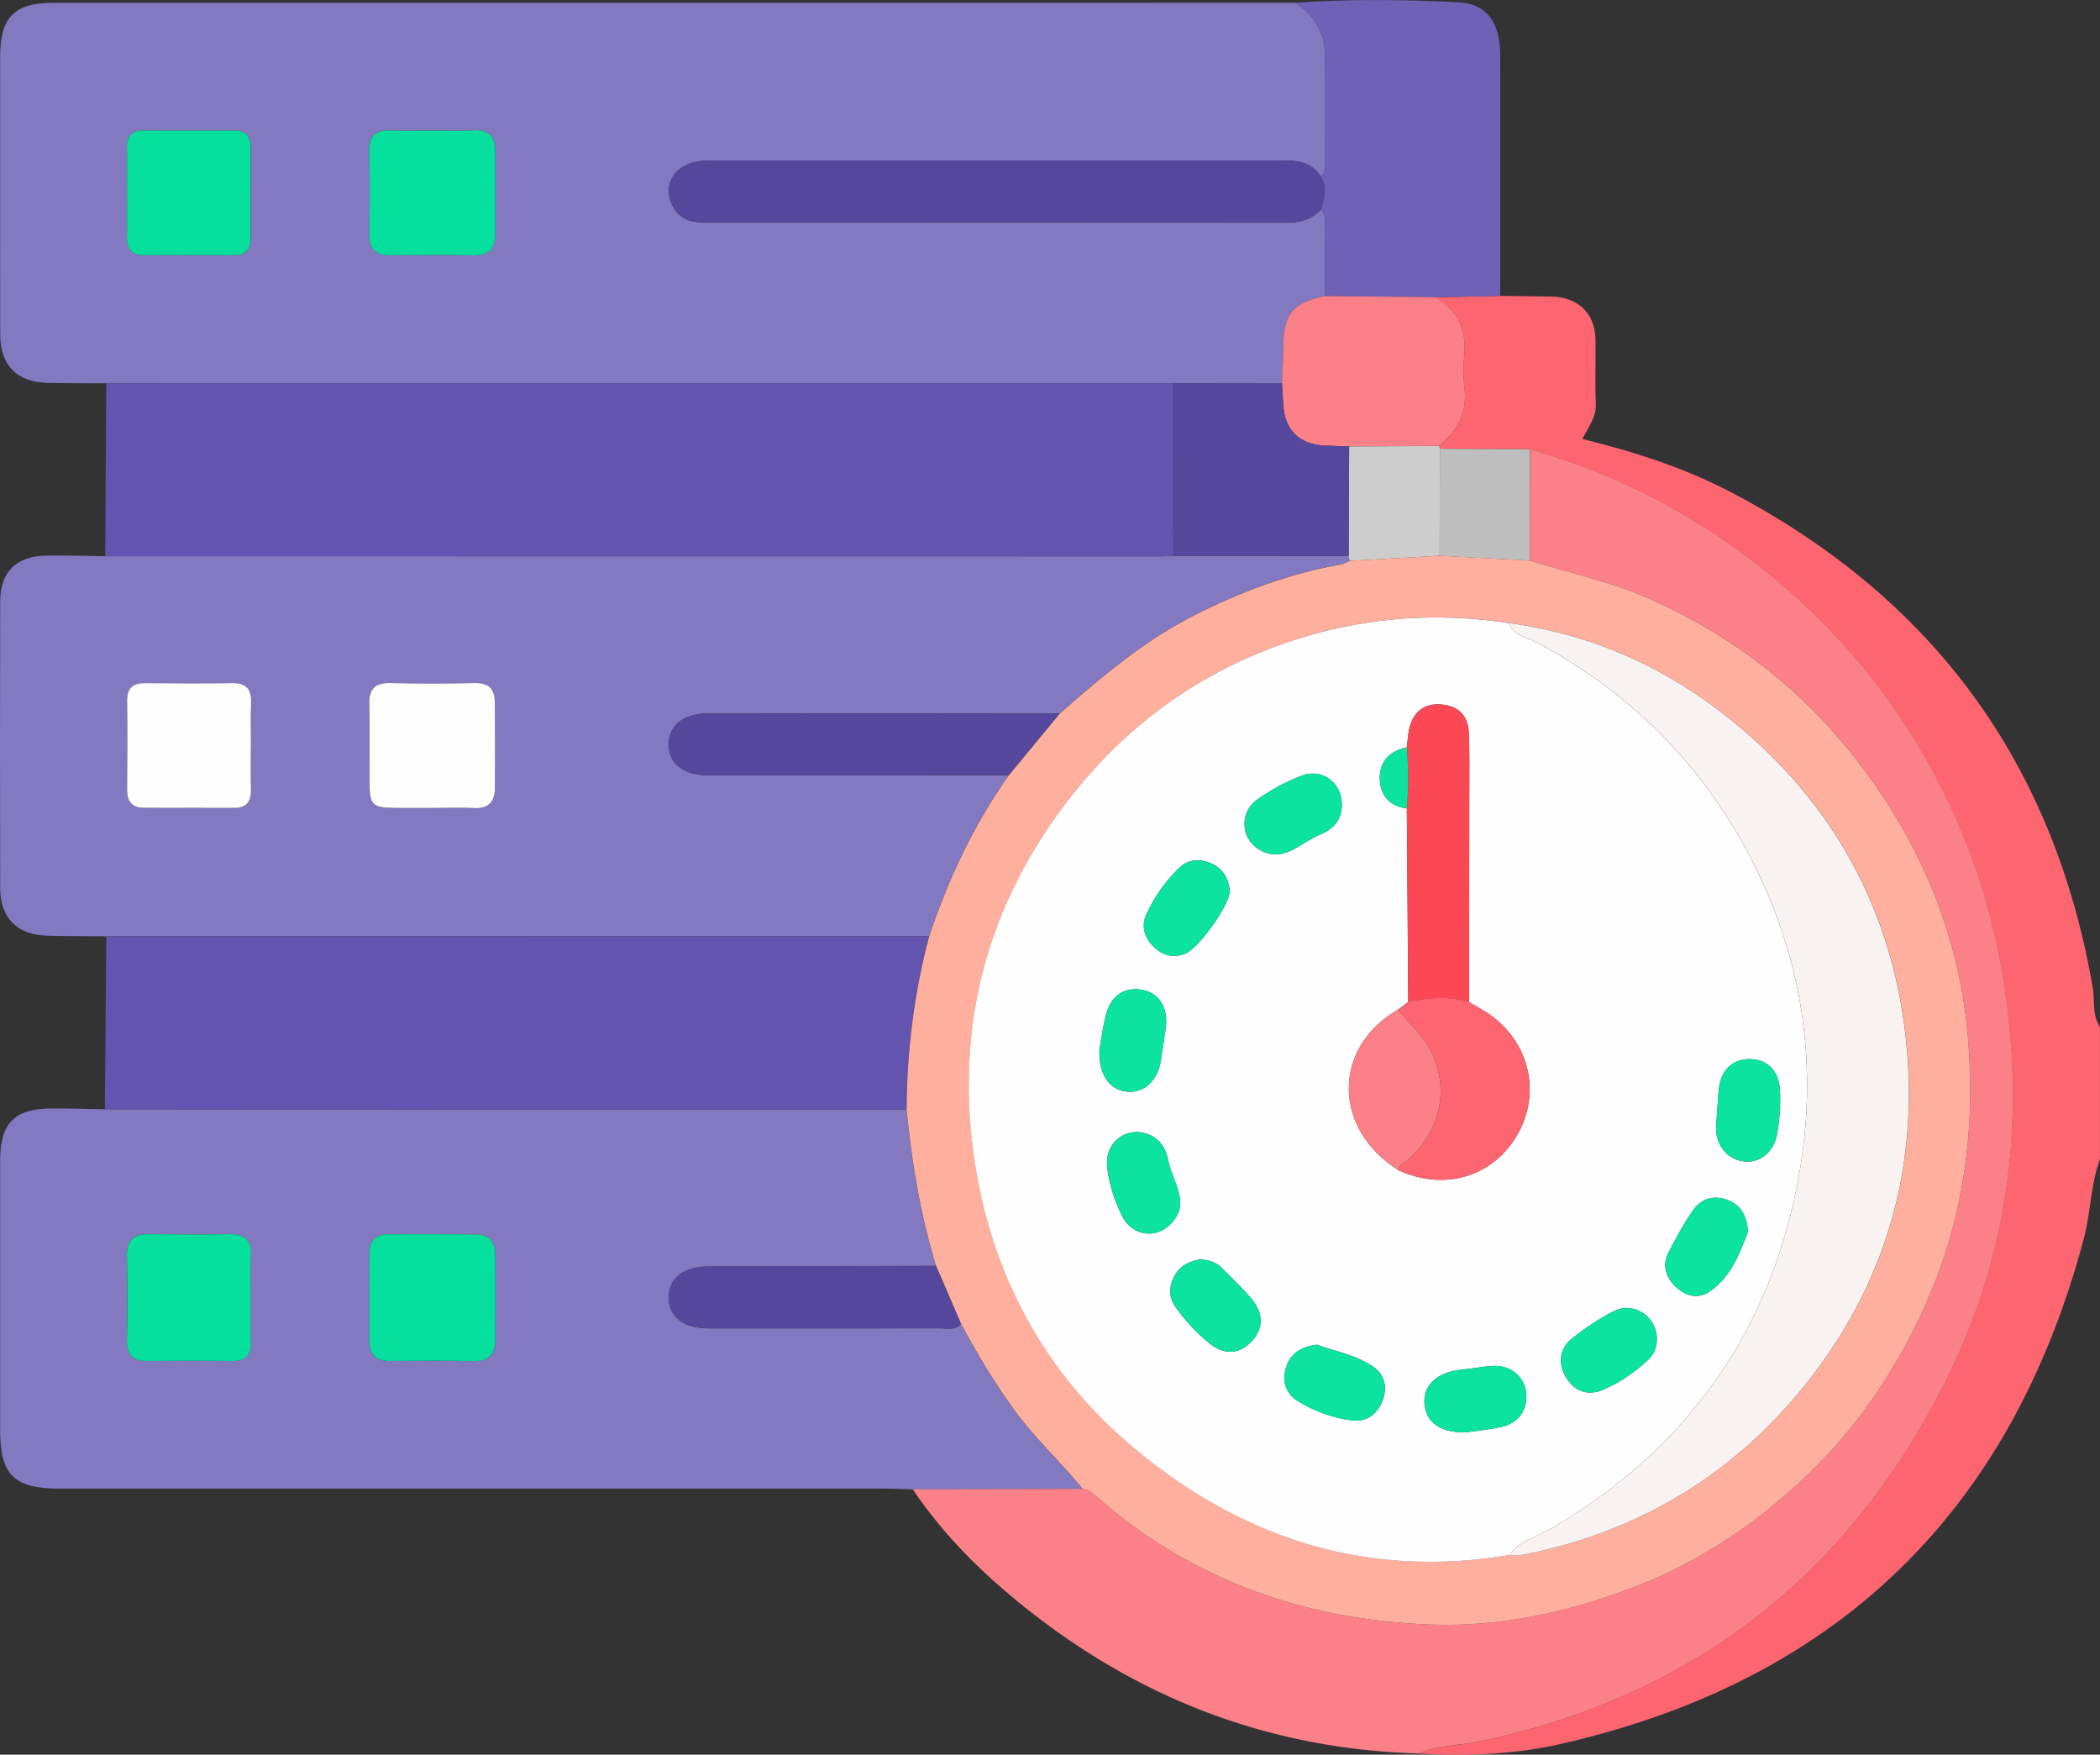 <svg width="79" height="66" viewBox="0 0 79 66" fill="none" xmlns="http://www.w3.org/2000/svg">
<rect x="0" y="0" width="79" height="66" fill="#333333" stroke="none"/>
<g clip-path="url(#clip0_1199_65)">
<path d="M56.435 11.131C57.076 11.139 57.717 11.141 58.361 11.156C59.377 11.176 60.004 11.783 60.021 12.783C60.035 13.584 59.998 14.386 60.033 15.185C60.056 15.69 59.765 16.05 59.526 16.51C61.499 16.997 63.392 17.605 65.159 18.535C72.702 22.506 77.265 28.676 78.727 37.146C78.812 37.639 78.696 38.177 78.999 38.631V43.598C78.643 44.56 78.655 45.598 78.393 46.583C75.647 56.907 69.073 63.23 58.738 65.592C56.985 65.994 55.181 66.062 53.379 65.959C54.084 65.636 54.861 65.669 55.602 65.513C63.578 63.857 69.428 59.348 73.117 52.099C75.168 48.07 75.997 43.743 75.638 39.169C75.381 35.877 74.587 32.767 73.135 29.844C71.661 26.87 69.673 24.276 67.141 22.09C64.31 19.645 61.128 17.918 57.55 16.897C56.422 16.891 55.292 16.885 54.164 16.878C54.158 16.843 54.148 16.808 54.134 16.775C54.851 16.212 55.204 15.499 55.09 14.562C55.041 14.154 55.051 13.731 55.088 13.321C55.175 12.371 54.802 11.673 54.01 11.181C54.818 11.164 55.624 11.147 56.433 11.131H56.435Z" fill="#FD6570"/>
<path d="M4 14.417C3.254 14.413 2.509 14.419 1.763 14.4C0.635 14.369 0.01 13.736 0.008 12.593C0.002 9.1 0.004 5.607 0.006 2.116C0.006 0.65 0.542 0.106 1.998 0.106C14.417 0.106 26.835 0.106 39.254 0.106C42.416 0.106 45.579 0.104 48.74 0.102C49.416 0.584 49.851 1.193 49.843 2.073C49.828 3.433 49.839 4.793 49.839 6.154C49.839 6.332 49.857 6.518 49.692 6.646C49.321 6.054 48.729 6.035 48.129 6.035C41.036 6.035 33.945 6.035 26.851 6.035C26.515 6.035 26.187 6.048 25.87 6.18C25.208 6.456 24.971 7.149 25.317 7.775C25.61 8.305 26.076 8.375 26.627 8.375C33.873 8.363 41.12 8.363 48.367 8.379C48.892 8.379 49.319 8.263 49.682 7.895C49.915 8.094 49.831 8.367 49.833 8.611C49.843 9.454 49.837 10.296 49.839 11.137C48.624 11.396 48.29 11.81 48.276 13.036C48.272 13.499 48.245 13.963 48.23 14.427C46.865 14.427 45.5 14.423 44.133 14.421C30.755 14.421 17.376 14.421 3.998 14.419L4 14.417ZM16.265 4.913C15.752 4.913 15.238 4.934 14.727 4.907C14.149 4.876 13.873 5.079 13.892 5.7C13.921 6.731 13.908 7.762 13.896 8.793C13.889 9.338 14.108 9.607 14.669 9.599C15.721 9.586 16.77 9.576 17.822 9.603C18.393 9.617 18.624 9.338 18.63 8.818C18.64 7.76 18.634 6.704 18.626 5.646C18.622 5.106 18.362 4.862 17.801 4.903C17.292 4.94 16.776 4.911 16.263 4.911L16.265 4.913ZM4.782 7.222C4.782 7.791 4.79 8.361 4.78 8.93C4.771 9.379 4.965 9.601 5.421 9.599C6.553 9.593 7.683 9.593 8.815 9.599C9.285 9.601 9.44 9.346 9.438 8.911C9.429 7.8 9.427 6.688 9.438 5.574C9.442 5.12 9.254 4.907 8.796 4.911C7.664 4.92 6.534 4.92 5.402 4.911C4.934 4.909 4.767 5.149 4.777 5.592C4.79 6.135 4.782 6.679 4.782 7.222Z" fill="#8279C0"/>
<path d="M4.001 35.217C3.257 35.211 2.512 35.217 1.768 35.194C0.638 35.163 0.009 34.528 0.007 33.395C-0.001 29.805 -0.003 26.217 0.007 22.627C0.011 21.511 0.611 20.919 1.725 20.9C2.469 20.887 3.211 20.912 3.956 20.921C17.223 20.921 30.49 20.925 43.755 20.925C43.883 20.925 44.01 20.912 44.14 20.906C46.338 20.908 48.536 20.91 50.735 20.912C50.747 20.972 50.761 21.032 50.774 21.093C50.658 21.14 50.547 21.208 50.427 21.231C48.499 21.577 46.689 22.25 44.938 23.134C43.039 24.095 41.439 25.451 39.855 26.84C38.649 26.838 37.443 26.834 36.237 26.834C33.028 26.834 29.82 26.828 26.613 26.838C25.704 26.84 25.166 27.289 25.155 27.983C25.145 28.712 25.702 29.161 26.628 29.161C30.401 29.161 34.172 29.161 37.946 29.159C36.63 31.018 35.674 33.056 34.952 35.213C24.636 35.213 14.317 35.213 4.001 35.215V35.217ZM16.241 30.391C16.779 30.391 17.318 30.374 17.856 30.395C18.388 30.418 18.613 30.142 18.617 29.654C18.625 28.571 18.621 27.488 18.613 26.405C18.608 25.898 18.363 25.681 17.839 25.693C16.79 25.72 15.738 25.72 14.687 25.693C14.076 25.676 13.874 25.942 13.89 26.529C13.919 27.482 13.895 28.436 13.899 29.391C13.903 30.302 13.989 30.385 14.932 30.391C15.367 30.391 15.804 30.391 16.239 30.391H16.241ZM9.437 28.078C9.437 27.536 9.418 26.991 9.443 26.449C9.465 25.929 9.272 25.687 8.731 25.695C7.653 25.714 6.572 25.707 5.494 25.695C5.028 25.691 4.77 25.85 4.778 26.366C4.795 27.478 4.791 28.59 4.778 29.701C4.774 30.153 4.976 30.383 5.418 30.385C6.548 30.391 7.68 30.385 8.81 30.389C9.272 30.389 9.447 30.147 9.437 29.706C9.426 29.163 9.435 28.619 9.437 28.076V28.078Z" fill="#8379C0"/>
<path d="M34.334 56.023C34 56.013 33.668 55.994 33.334 55.994C22.979 55.994 12.623 55.994 2.268 55.994C0.513 55.994 0.004 55.491 0.004 53.752C0.004 50.392 0.004 47.031 0.004 43.671C0.004 42.242 0.534 41.7 1.946 41.694C2.612 41.691 3.28 41.714 3.949 41.725C14.001 41.727 24.051 41.731 34.103 41.733C34.293 43.729 34.625 45.696 35.211 47.617C32.363 47.623 29.515 47.63 26.668 47.638C25.715 47.64 25.159 48.073 25.156 48.799C25.154 49.53 25.707 49.965 26.657 49.967C29.557 49.969 32.456 49.971 35.355 49.965C35.625 49.965 35.928 50.056 36.149 49.795C36.77 50.944 37.434 52.062 38.211 53.116C38.974 54.149 39.918 55.017 40.727 56.005C38.597 56.013 36.467 56.019 34.334 56.027V56.023ZM13.898 48.764C13.898 49.304 13.908 49.847 13.896 50.387C13.881 50.934 14.116 51.199 14.673 51.193C15.723 51.182 16.774 51.174 17.824 51.197C18.391 51.209 18.626 50.93 18.63 50.408C18.638 49.325 18.638 48.242 18.63 47.162C18.626 46.7 18.381 46.437 17.915 46.433C16.814 46.425 15.712 46.427 14.609 46.429C14.145 46.429 13.896 46.656 13.9 47.141C13.904 47.681 13.9 48.224 13.9 48.764H13.898ZM9.434 48.806C9.434 48.288 9.409 47.77 9.44 47.255C9.479 46.646 9.205 46.412 8.625 46.42C7.623 46.435 6.621 46.433 5.619 46.42C5.054 46.412 4.757 46.619 4.771 47.236C4.794 48.296 4.796 49.356 4.771 50.414C4.757 50.998 5.029 51.195 5.563 51.191C6.617 51.18 7.67 51.176 8.722 51.191C9.26 51.199 9.454 50.944 9.436 50.431C9.417 49.888 9.431 49.346 9.431 48.803L9.434 48.806Z" fill="#8379C0"/>
<path d="M44.142 20.907C44.014 20.913 43.886 20.925 43.756 20.925C30.489 20.925 17.222 20.924 3.957 20.921C3.971 18.754 3.984 16.584 3.998 14.416C17.377 14.416 30.755 14.416 44.133 14.418C44.135 16.582 44.138 18.743 44.142 20.907Z" fill="#6354B0"/>
<path d="M34.336 56.022C36.466 56.014 38.596 56.008 40.728 55.999C40.953 56.01 41.095 56.157 41.252 56.295C44.856 59.461 49.125 60.939 53.839 61.105C56.439 61.198 58.975 60.645 61.416 59.716C64.021 58.722 66.291 57.175 68.254 55.223C70.052 53.436 71.432 51.324 72.469 48.993C73.908 45.757 74.339 42.343 74.019 38.864C73.747 35.885 72.776 33.081 71.192 30.522C68.933 26.87 65.86 24.166 61.915 22.464C60.501 21.853 59.006 21.537 57.548 21.083C57.55 19.688 57.552 18.29 57.556 16.895C61.132 17.915 64.314 19.642 67.147 22.087C69.679 24.274 71.667 26.868 73.141 29.841C74.593 32.765 75.387 35.874 75.644 39.166C76.003 43.742 75.172 48.067 73.123 52.096C69.433 59.347 63.584 63.857 55.608 65.511C54.867 65.664 54.09 65.633 53.385 65.956C47.978 65.807 43.151 64.028 38.881 60.714C37.148 59.37 35.573 57.859 34.338 56.02L34.336 56.022Z" fill="#FC8087"/>
<path d="M34.1 41.731C24.048 41.728 13.998 41.724 3.945 41.722C3.964 39.554 3.98 37.385 3.999 35.217C14.315 35.217 24.634 35.217 34.95 35.215C34.381 37.349 34.117 39.523 34.1 41.731Z" fill="#6354B0"/>
<path d="M49.691 6.646C49.856 6.516 49.837 6.332 49.837 6.154C49.837 4.793 49.827 3.433 49.842 2.073C49.85 1.193 49.415 0.584 48.738 0.102C50.782 -0.037 52.831 -0.021 54.873 0.087C55.949 0.145 56.434 0.853 56.436 2.083C56.442 5.1 56.436 8.114 56.436 11.131C55.627 11.148 54.821 11.164 54.013 11.181C52.623 11.166 51.231 11.152 49.842 11.137C49.842 10.294 49.846 9.452 49.835 8.611C49.833 8.367 49.918 8.094 49.685 7.895C49.8 7.481 49.955 7.067 49.693 6.65L49.691 6.646Z" fill="#6F62B6"/>
<path d="M49.839 11.135C51.229 11.149 52.621 11.164 54.011 11.178C54.804 11.671 55.176 12.369 55.089 13.319C55.052 13.729 55.041 14.151 55.091 14.559C55.206 15.497 54.852 16.209 54.134 16.773C53.006 16.779 51.878 16.783 50.751 16.789C50.447 16.781 50.144 16.775 49.843 16.762C48.868 16.721 48.315 16.164 48.27 15.182C48.258 14.93 48.241 14.677 48.227 14.425C48.243 13.961 48.268 13.497 48.274 13.033C48.288 11.808 48.624 11.396 49.837 11.135H49.839Z" fill="#FC8087"/>
<path d="M50.753 16.792C51.881 16.786 53.009 16.782 54.137 16.775C54.151 16.808 54.161 16.844 54.168 16.879C54.166 18.221 54.161 19.562 54.159 20.904C53.032 20.968 51.904 21.032 50.774 21.096C50.761 21.036 50.747 20.976 50.734 20.916C50.741 19.541 50.747 18.167 50.753 16.794V16.792Z" fill="#CDCDCD"/>
<path d="M54.158 20.904C54.16 19.562 54.164 18.221 54.167 16.879C55.294 16.885 56.425 16.891 57.552 16.898C57.55 18.293 57.548 19.691 57.544 21.086C56.414 21.026 55.286 20.966 54.156 20.906L54.158 20.904Z" fill="#BFBEBE"/>
<path d="M49.693 6.646C49.953 7.062 49.8 7.476 49.684 7.891C49.32 8.259 48.895 8.377 48.369 8.375C41.123 8.358 33.875 8.361 26.629 8.371C26.079 8.371 25.613 8.3 25.32 7.77C24.971 7.143 25.21 6.452 25.872 6.176C26.19 6.044 26.518 6.031 26.854 6.031C33.947 6.033 41.038 6.033 48.132 6.031C48.732 6.031 49.324 6.05 49.695 6.642L49.693 6.646Z" fill="#55479C"/>
<path d="M50.754 16.791C50.748 18.166 50.742 19.54 50.735 20.913C48.537 20.911 46.339 20.909 44.141 20.907C44.139 18.743 44.137 16.582 44.133 14.418C45.498 14.418 46.863 14.422 48.23 14.424C48.245 14.677 48.261 14.929 48.273 15.182C48.319 16.163 48.871 16.72 49.847 16.762C50.15 16.774 50.451 16.78 50.754 16.789V16.791Z" fill="#55479C"/>
<path d="M16.263 4.913C16.776 4.913 17.29 4.942 17.801 4.905C18.36 4.863 18.622 5.108 18.626 5.648C18.634 6.706 18.638 7.762 18.63 8.82C18.626 9.34 18.393 9.619 17.822 9.605C16.772 9.578 15.72 9.588 14.669 9.601C14.108 9.607 13.887 9.338 13.896 8.795C13.908 7.764 13.92 6.731 13.892 5.702C13.873 5.079 14.151 4.878 14.727 4.909C15.238 4.936 15.751 4.915 16.265 4.915L16.263 4.913Z" fill="#07E09C"/>
<path d="M4.778 7.221C4.778 6.678 4.788 6.134 4.774 5.591C4.764 5.148 4.931 4.908 5.399 4.91C6.531 4.916 7.661 4.918 8.793 4.91C9.251 4.906 9.438 5.119 9.434 5.573C9.424 6.685 9.426 7.796 9.434 8.91C9.438 9.345 9.281 9.6 8.811 9.598C7.679 9.594 6.549 9.592 5.417 9.598C4.959 9.6 4.768 9.378 4.776 8.929C4.786 8.36 4.778 7.79 4.778 7.221Z" fill="#07E09C"/>
<path d="M54.161 20.904C55.291 20.964 56.419 21.024 57.548 21.084C59.006 21.536 60.501 21.855 61.916 22.465C65.861 24.169 68.931 26.871 71.193 30.524C72.776 33.083 73.746 35.886 74.02 38.865C74.338 42.346 73.906 45.758 72.469 48.994C71.432 51.328 70.05 53.44 68.254 55.224C66.291 57.177 64.021 58.723 61.417 59.717C58.977 60.647 56.439 61.2 53.839 61.106C49.125 60.939 44.857 59.46 41.252 56.297C41.096 56.16 40.953 56.011 40.729 56.001C39.92 55.011 38.976 54.145 38.213 53.112C37.436 52.059 36.772 50.94 36.151 49.791C35.838 49.067 35.526 48.34 35.213 47.615C34.629 45.696 34.297 43.727 34.105 41.731C34.12 39.524 34.386 37.35 34.955 35.215C35.677 33.06 36.633 31.021 37.949 29.161C38.586 28.389 39.223 27.615 39.861 26.842C41.444 25.453 43.042 24.097 44.943 23.136C46.692 22.252 48.502 21.579 50.432 21.233C50.552 21.213 50.663 21.142 50.779 21.095C51.907 21.031 53.035 20.966 54.165 20.904H54.161ZM56.783 58.495C56.988 58.487 57.198 58.506 57.398 58.465C61.831 57.56 65.456 55.317 68.209 51.711C71.063 47.971 72.203 43.677 71.698 39.037C71.17 34.188 68.949 30.166 65.139 27.089C62.687 25.109 59.912 23.857 56.782 23.436C54.157 23.033 51.573 23.192 49.028 23.966C45.424 25.064 42.473 27.13 40.18 30.112C37.159 34.037 35.953 38.514 36.633 43.412C37.256 47.897 39.298 51.698 42.807 54.58C46.88 57.924 51.523 59.373 56.788 58.491L56.783 58.495Z" fill="#FEAF9E"/>
<path d="M39.859 26.842C39.221 27.614 38.584 28.389 37.947 29.161C34.174 29.161 30.402 29.163 26.629 29.163C25.703 29.163 25.146 28.714 25.156 27.985C25.167 27.289 25.705 26.842 26.614 26.84C29.823 26.83 33.031 26.836 36.238 26.836C37.444 26.836 38.65 26.84 39.856 26.842H39.859Z" fill="#55479C"/>
<path d="M16.24 30.39C15.805 30.39 15.368 30.39 14.933 30.39C13.993 30.386 13.904 30.303 13.9 29.39C13.896 28.436 13.921 27.481 13.892 26.529C13.873 25.941 14.077 25.676 14.688 25.692C15.737 25.719 16.789 25.719 17.84 25.692C18.364 25.68 18.612 25.897 18.614 26.404C18.622 27.487 18.626 28.57 18.618 29.653C18.614 30.142 18.389 30.417 17.857 30.394C17.319 30.371 16.781 30.39 16.242 30.39H16.24Z" fill="#FDFEFD"/>
<path d="M9.437 28.076C9.437 28.619 9.429 29.163 9.44 29.706C9.448 30.147 9.275 30.391 8.813 30.389C7.683 30.385 6.551 30.389 5.421 30.385C4.979 30.385 4.775 30.155 4.781 29.702C4.792 28.59 4.796 27.478 4.781 26.366C4.773 25.849 5.031 25.689 5.497 25.695C6.575 25.706 7.656 25.712 8.734 25.695C9.275 25.687 9.468 25.93 9.446 26.449C9.423 26.992 9.44 27.534 9.44 28.079L9.437 28.076Z" fill="#FDFEFD"/>
<path d="M35.211 47.613C35.524 48.338 35.836 49.065 36.149 49.789C35.928 50.048 35.627 49.957 35.355 49.959C32.456 49.965 29.557 49.965 26.657 49.961C25.707 49.961 25.152 49.524 25.156 48.794C25.158 48.067 25.717 47.636 26.668 47.632C29.515 47.624 32.363 47.617 35.211 47.611V47.613Z" fill="#55479C"/>
<path d="M13.899 48.763C13.899 48.222 13.903 47.68 13.899 47.139C13.895 46.655 14.147 46.429 14.609 46.427C15.71 46.423 16.811 46.421 17.914 46.431C18.38 46.435 18.625 46.699 18.63 47.16C18.638 48.243 18.64 49.326 18.63 50.407C18.625 50.928 18.39 51.208 17.823 51.196C16.774 51.173 15.722 51.181 14.672 51.191C14.118 51.198 13.881 50.932 13.895 50.386C13.91 49.846 13.897 49.303 13.899 48.763Z" fill="#07E09C"/>
<path d="M9.434 48.805C9.434 49.348 9.42 49.892 9.438 50.433C9.457 50.946 9.263 51.201 8.725 51.192C7.671 51.176 6.617 51.18 5.566 51.192C5.032 51.197 4.76 51 4.774 50.416C4.799 49.358 4.799 48.296 4.774 47.238C4.76 46.621 5.056 46.414 5.621 46.422C6.624 46.434 7.626 46.437 8.628 46.422C9.207 46.414 9.482 46.648 9.442 47.257C9.409 47.772 9.436 48.29 9.436 48.807L9.434 48.805Z" fill="#07E09C"/>
<path d="M56.78 58.494C51.516 59.376 46.872 57.927 42.799 54.583C39.29 51.701 37.248 47.9 36.626 43.415C35.945 38.514 37.154 34.038 40.172 30.114C42.467 27.133 45.416 25.065 49.02 23.969C51.567 23.195 54.151 23.036 56.776 23.439C56.941 23.934 57.442 23.963 57.807 24.16C61.471 26.123 64.251 28.972 66.078 32.705C67.847 36.32 68.379 40.2 67.688 44.138C66.651 50.041 63.477 54.525 58.279 57.536C57.77 57.83 57.143 57.966 56.78 58.496V58.494ZM52.596 37.976C50.111 39.392 50.126 42.477 52.625 44.024C54.322 44.798 56.124 44.276 57.044 42.744C57.955 41.227 57.605 39.376 56.176 38.256C55.895 38.036 55.569 37.879 55.264 37.692C55.266 35.111 55.27 32.529 55.273 29.947C55.273 29.148 55.289 28.346 55.254 27.547C55.227 26.92 54.858 26.551 54.231 26.497C53.611 26.446 53.194 26.74 53.031 27.348C52.965 27.595 52.957 27.856 52.924 28.11C52.293 28.239 51.899 28.628 51.905 29.27C51.911 29.899 52.262 30.324 52.924 30.411C52.943 32.835 52.959 35.262 52.977 37.686C52.85 37.783 52.722 37.879 52.594 37.976H52.596ZM41.358 39.51C41.335 40.479 41.777 41.026 42.441 41.065C43.055 41.102 43.554 40.635 43.663 39.916C43.729 39.481 43.806 39.049 43.857 38.614C43.944 37.875 43.585 37.338 42.946 37.229C42.288 37.115 41.783 37.458 41.599 38.194C41.476 38.692 41.41 39.208 41.356 39.51H41.358ZM49.536 50.579C48.919 50.662 48.538 50.919 48.377 51.444C48.212 51.983 48.396 52.44 48.845 52.714C49.458 53.086 50.138 53.335 50.852 53.426C51.392 53.494 51.79 53.217 51.998 52.712C52.21 52.198 52.095 51.709 51.656 51.405C51 50.95 50.198 50.831 49.538 50.577L49.536 50.579ZM45.185 47.37C44.75 47.422 44.393 47.604 44.179 47.999C43.964 48.395 43.967 48.807 44.228 49.171C44.606 49.697 45.043 50.175 45.554 50.569C46.076 50.97 46.629 50.935 47.08 50.459C47.532 49.983 47.53 49.415 47.126 48.912C46.773 48.471 46.352 48.086 45.952 47.682C45.744 47.471 45.468 47.403 45.183 47.368L45.185 47.37ZM62.329 50.364C62.329 49.521 61.456 48.935 60.702 49.322C60.157 49.602 59.636 49.95 59.153 50.331C58.667 50.714 58.594 51.258 58.902 51.79C59.211 52.326 59.716 52.519 60.291 52.279C60.933 52.012 61.508 51.61 62.017 51.132C62.23 50.931 62.327 50.662 62.327 50.364H62.329ZM46.26 33.516C46.231 33.084 46.035 32.694 45.604 32.493C45.183 32.297 44.723 32.299 44.375 32.632C43.851 33.133 43.43 33.727 43.127 34.386C42.925 34.823 43.045 35.26 43.385 35.597C43.719 35.928 44.121 36.053 44.585 35.873C45.076 35.682 46.247 34.069 46.264 33.514L46.26 33.516ZM42.801 42.581C42.09 42.564 41.558 43.154 41.651 43.912C41.729 44.554 41.929 45.177 42.218 45.753C42.556 46.422 43.364 46.606 43.919 46.144C44.888 45.341 44.103 44.481 43.948 43.653C43.833 43.042 43.461 42.635 42.801 42.579V42.581ZM65.76 46.32C65.704 45.693 65.475 45.318 64.989 45.136C64.465 44.941 63.997 45.084 63.69 45.523C63.337 46.028 63.042 46.577 62.762 47.127C62.519 47.604 62.673 48.045 63.034 48.397C63.401 48.755 63.875 48.873 64.306 48.585C65.139 48.026 65.451 47.111 65.762 46.32H65.76ZM66.966 41.717C66.966 41.384 66.97 41.231 66.966 41.075C66.942 40.322 66.537 39.866 65.871 39.84C65.174 39.81 64.71 40.268 64.653 41.042C64.622 41.479 64.585 41.916 64.562 42.355C64.527 43.055 64.95 43.597 65.587 43.684C66.179 43.763 66.709 43.363 66.845 42.697C66.921 42.32 66.944 41.931 66.968 41.721L66.966 41.717ZM55.118 53.879C55.574 53.813 56.035 53.772 56.485 53.674C57.139 53.531 57.491 53.003 57.407 52.362C57.326 51.753 56.805 51.335 56.143 51.378C55.759 51.403 55.38 51.482 54.998 51.517C54.075 51.6 53.524 52.101 53.588 52.813C53.652 53.517 54.196 53.886 55.118 53.879ZM50.476 30.22C50.456 29.427 49.734 28.887 48.969 29.177C48.375 29.402 47.8 29.717 47.282 30.085C46.635 30.545 46.674 31.512 47.328 31.928C48.26 32.523 48.903 31.696 49.649 31.396C50.165 31.189 50.499 30.825 50.476 30.222V30.22Z" fill="#FDFEFD"/>
<path d="M56.782 58.495C57.146 57.965 57.773 57.828 58.281 57.534C63.479 54.523 66.652 50.039 67.689 44.136C68.38 40.198 67.85 36.318 66.079 32.703C64.252 28.97 61.473 26.123 57.808 24.158C57.443 23.963 56.942 23.934 56.777 23.438C59.907 23.858 62.683 25.11 65.135 27.09C68.943 30.166 71.164 34.187 71.694 39.038C72.199 43.678 71.059 47.972 68.205 51.712C65.452 55.318 61.829 57.561 57.394 58.465C57.196 58.507 56.986 58.486 56.779 58.497L56.782 58.495Z" fill="#F8F2F0"/>
<path d="M52.926 28.113C52.961 27.858 52.967 27.597 53.033 27.351C53.196 26.742 53.612 26.448 54.233 26.5C54.858 26.552 55.227 26.922 55.256 27.55C55.291 28.349 55.274 29.15 55.274 29.949C55.274 32.531 55.27 35.113 55.266 37.695C54.505 37.457 53.742 37.519 52.979 37.691C52.961 35.266 52.944 32.84 52.926 30.415C52.99 29.649 52.988 28.881 52.926 28.115V28.113Z" fill="#FC4755"/>
<path d="M52.979 37.688C53.742 37.516 54.505 37.454 55.266 37.692C55.571 37.878 55.899 38.035 56.177 38.255C57.606 39.375 57.955 41.226 57.045 42.744C56.126 44.278 54.324 44.8 52.627 44.023C52.627 43.762 52.868 43.715 53.012 43.584C54.538 42.195 54.596 40.081 53.148 38.611C52.952 38.412 52.779 38.189 52.598 37.977C52.725 37.88 52.853 37.785 52.981 37.688H52.979Z" fill="#FD6570"/>
<path d="M52.597 37.977C52.78 38.188 52.951 38.411 53.147 38.61C54.595 40.08 54.537 42.194 53.011 43.584C52.867 43.714 52.626 43.764 52.626 44.022C50.127 42.478 50.112 39.391 52.597 37.975V37.977Z" fill="#FC8087"/>
<path d="M41.359 39.51C41.413 39.208 41.479 38.692 41.603 38.193C41.784 37.458 42.289 37.114 42.949 37.228C43.586 37.338 43.947 37.874 43.861 38.614C43.809 39.048 43.733 39.481 43.667 39.916C43.557 40.634 43.059 41.1 42.444 41.065C41.78 41.026 41.339 40.481 41.361 39.51H41.359Z" fill="#0BE39E"/>
<path d="M49.536 50.58C50.196 50.835 50.998 50.953 51.654 51.408C52.093 51.713 52.209 52.201 51.996 52.715C51.788 53.22 51.39 53.497 50.85 53.429C50.136 53.338 49.456 53.09 48.843 52.717C48.394 52.444 48.212 51.986 48.375 51.448C48.536 50.92 48.918 50.665 49.534 50.582L49.536 50.58Z" fill="#0BE39E"/>
<path d="M45.186 47.369C45.471 47.402 45.747 47.473 45.955 47.684C46.355 48.086 46.774 48.473 47.128 48.914C47.532 49.417 47.535 49.982 47.083 50.46C46.631 50.937 46.077 50.972 45.557 50.57C45.046 50.177 44.609 49.696 44.231 49.172C43.969 48.808 43.967 48.394 44.182 48.001C44.394 47.605 44.753 47.425 45.188 47.371L45.186 47.369Z" fill="#0BE39E"/>
<path d="M62.331 50.364C62.331 50.663 62.234 50.934 62.019 51.133C61.51 51.611 60.935 52.011 60.294 52.28C59.72 52.52 59.215 52.327 58.904 51.791C58.596 51.259 58.666 50.714 59.155 50.331C59.638 49.95 60.157 49.605 60.704 49.323C61.456 48.936 62.331 49.522 62.331 50.364Z" fill="#0BE39E"/>
<path d="M46.261 33.517C46.246 34.072 45.073 35.683 44.582 35.875C44.118 36.055 43.716 35.931 43.382 35.6C43.044 35.262 42.925 34.825 43.125 34.389C43.428 33.73 43.85 33.134 44.372 32.635C44.723 32.302 45.182 32.3 45.601 32.496C46.032 32.697 46.228 33.086 46.257 33.519L46.261 33.517Z" fill="#0BE39E"/>
<path d="M42.804 42.582C43.465 42.638 43.837 43.044 43.952 43.655C44.109 44.483 44.892 45.342 43.923 46.146C43.369 46.605 42.558 46.423 42.222 45.754C41.931 45.179 41.733 44.556 41.655 43.914C41.562 43.154 42.094 42.566 42.804 42.582Z" fill="#0BE39E"/>
<path d="M65.763 46.32C65.451 47.113 65.14 48.026 64.307 48.585C63.878 48.873 63.404 48.755 63.035 48.396C62.674 48.044 62.519 47.603 62.762 47.127C63.043 46.576 63.338 46.028 63.69 45.523C63.997 45.081 64.466 44.939 64.989 45.135C65.476 45.315 65.705 45.692 65.76 46.32H65.763Z" fill="#0BE39E"/>
<path d="M66.967 41.717C66.942 41.926 66.92 42.316 66.843 42.693C66.707 43.361 66.177 43.761 65.585 43.68C64.948 43.595 64.526 43.053 64.561 42.351C64.583 41.914 64.62 41.475 64.651 41.038C64.707 40.264 65.173 39.806 65.87 39.835C66.536 39.862 66.94 40.318 66.965 41.071C66.969 41.227 66.965 41.382 66.965 41.713L66.967 41.717Z" fill="#0BE39E"/>
<path d="M55.121 53.879C54.197 53.885 53.653 53.515 53.591 52.813C53.527 52.101 54.08 51.6 55.001 51.517C55.385 51.482 55.762 51.403 56.146 51.378C56.808 51.335 57.329 51.753 57.41 52.362C57.494 53.003 57.142 53.531 56.488 53.674C56.039 53.772 55.577 53.813 55.121 53.879Z" fill="#0BE39E"/>
<path d="M50.48 30.22C50.503 30.823 50.169 31.187 49.653 31.394C48.909 31.695 48.266 32.521 47.331 31.927C46.678 31.51 46.639 30.543 47.286 30.084C47.804 29.715 48.381 29.401 48.973 29.175C49.736 28.885 50.458 29.427 50.48 30.218V30.22Z" fill="#0BE39E"/>
<path d="M52.925 28.113C52.987 28.879 52.989 29.648 52.925 30.414C52.261 30.325 51.913 29.9 51.906 29.273C51.9 28.631 52.294 28.242 52.925 28.113Z" fill="#0BE39E"/>
</g>
<defs>
<clipPath id="clip0_1199_65">
<rect width="79" height="66" fill="white"/>
</clipPath>
</defs>
</svg>
